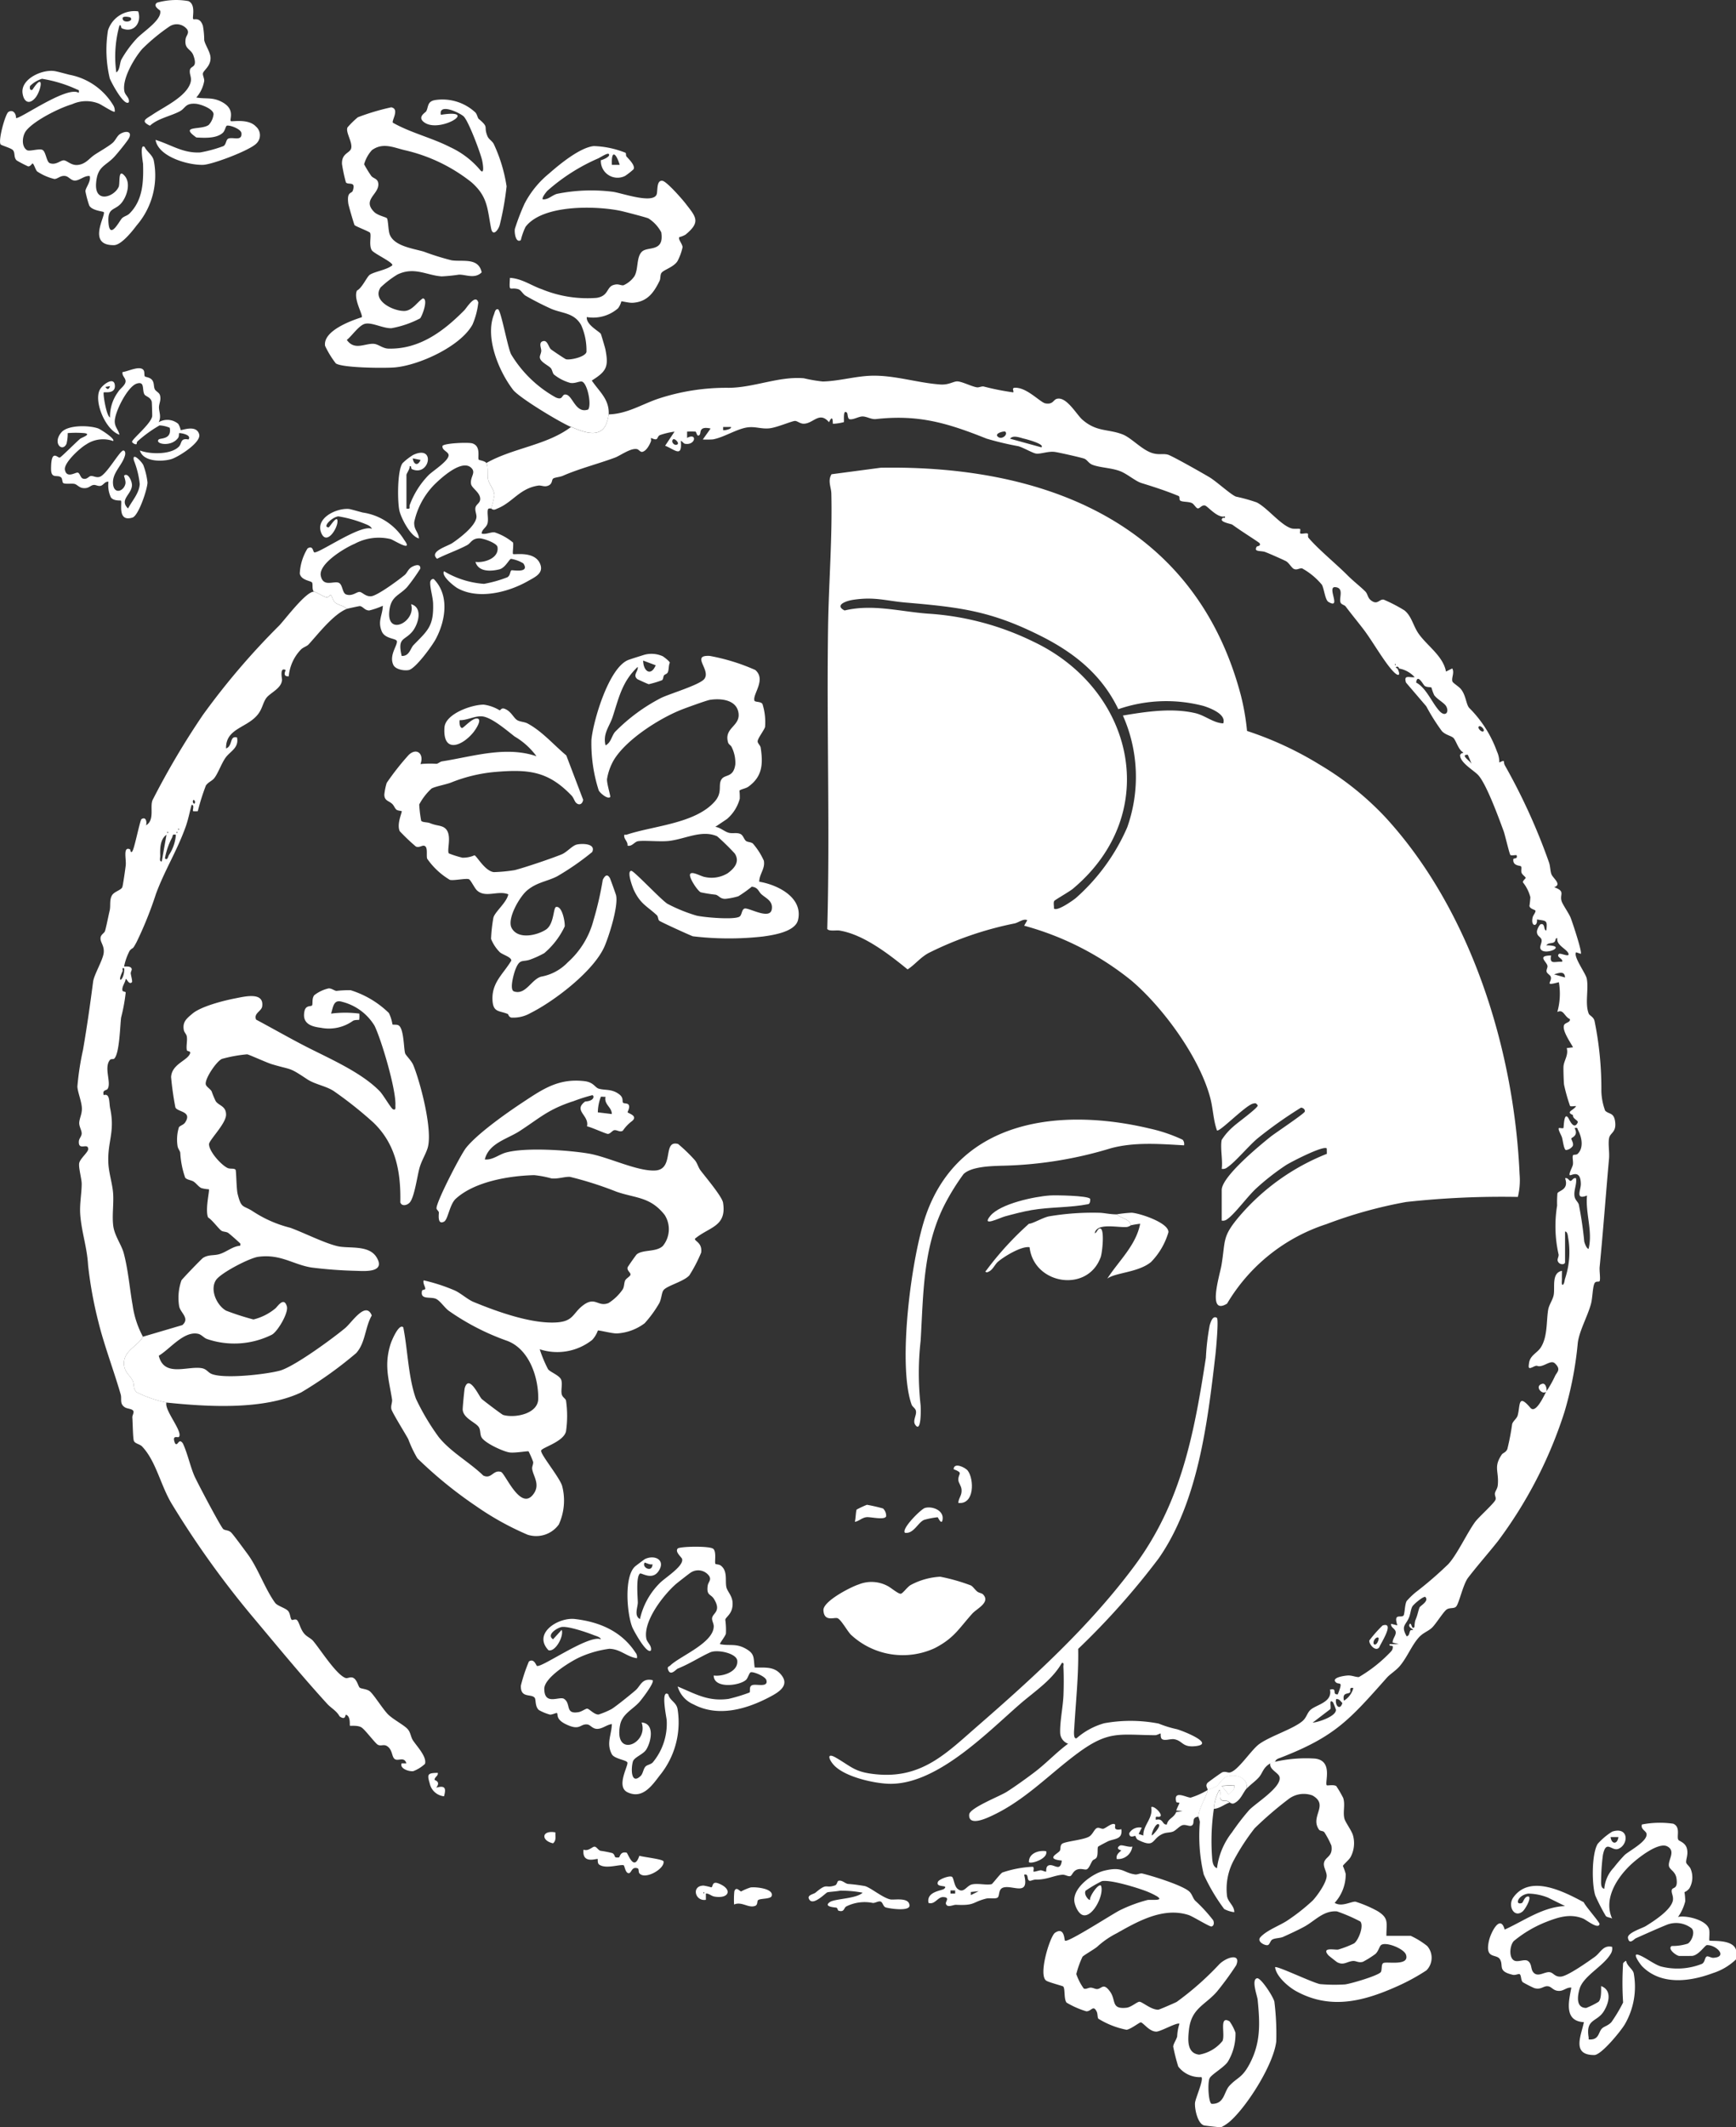 <svg xmlns="http://www.w3.org/2000/svg" width="200" height="244.909" viewBox="0 0 200 244.909">
  <rect x="0" y="0" width="200" height="244.909" fill="#333333" stroke="none"/>
  <g id="グループ_22755" data-name="グループ 22755" transform="translate(7089 23615)">
    <path id="パス_34307" data-name="パス 34307" d="M298.589,220.39a6.931,6.931,0,0,1,1.35-1.54c.407-.393,2.862-2.152,2.8-2.43-.218-.277-.225-.275-.549-.2-.885.219-3.857,3.311-4.148,3.085-.431-1.209-.445-2.507-.773-3.743-1.241-4.672-5.428-10.4-9.074-13.5a33.718,33.718,0,0,0-12.369-6.327l.36-.631c-.416-.221-.96.246-1.44.366a39.355,39.355,0,0,0-9.947,3.419c-.985.547-1.5,1.288-2.4,1.878-2.138-1.736-5.033-4-7.818-4.47-.406-.068-1.226.115-1.437-.187.321-11.54-.082-23.2.094-34.782.078-5.109.5-10.2.376-15.35-.018-.74-.447-1.467.025-2.219l5.661-.75c19.046-.326,36.284,6.453,41.5,26.225a27.472,27.472,0,0,1,.705,4.079,39.487,39.487,0,0,1,8.446,3.928,34.3,34.3,0,0,1,7.513,6.033c9.833,10.71,14.813,26.7,15.441,41.087a8.078,8.078,0,0,1-.2,2.6,100.986,100.986,0,0,0-12.874.584,51.747,51.747,0,0,0-9.189,2.552,20.713,20.713,0,0,0-11.439,9.15c-2.342,1.428-.829-3.309-.642-4.433.485-2.905.032-3.239,2.1-5.667A25.7,25.7,0,0,1,310.7,222l-.01-.619c-.372-.384-4.084,1.538-4.682,1.91a27.714,27.714,0,0,0-3.449,2.692c-.946.863-2.523,3.01-3.33,3.532a.762.762,0,0,1-.641.172v-3.521c0-1.536,4.334-5.094,5.615-6.125.516-.415,3.907-2.667,3.958-2.907s-.2-.445-.442-.45a48.89,48.89,0,0,0-4.978,3.52c-1.025.846-2.612,2.77-3.512,3.352a.764.764,0,0,1-.641.172c.141-.969-.193-2.449,0-3.341m-11.911-49.573c-1.894-3.944-5.03-6.467-8.859-8.4-5.763-2.908-9.308-3.341-15.627-3.881-2.316-.2-3.592-.7-6.1-.312-.766.118-2.158.607-.951,1.223,3.215-.771,6.372.122,9.583.364a32.148,32.148,0,0,1,12.13,3.208c11.662,5.5,14.968,19.79,4.573,28.48-.366.306-2.069,1.278-2.132,1.389-.122.216-.009.606-.038.867.364.372,2.149-.9,2.514-1.19a23.134,23.134,0,0,0,5.933-8.154,17.383,17.383,0,0,0-.5-12.868c2.669-.45,5.634-.9,8.318-.281,1.169.269,2.078,1.128,3.241,1.183.372-1.044-1.444-1.739-2.248-2a16.926,16.926,0,0,0-9.843.368" transform="translate(-7246.837 -23704.16)" fill="#fff"/>
    <path id="パス_34308" data-name="パス 34308" d="M162.913,119.349c2.1-.046,3.85-1.175,5.7-1.8a25,25,0,0,1,8.122-1.259c2.907-.016,5.8-1.35,8.666-1.1a16.9,16.9,0,0,0,2.172.372c1.842-.03,3.85-.64,5.748-.667,2.642-.038,5.218.834,7.8,1.011.989.068,1.518-.371,1.964-.357.536.017,1.611.576,2.231.682.264.045.542-.138.81-.09a29.2,29.2,0,0,0,3.392.673c.157-.165-.412-.67.591-.5,1.236.208,2.592,1.674,3.121,1.767.881.154.9-.4,1.3-.518,1.119-.323,2.277,1.8,2.959,2.395,1.645,1.437,2.929,1.042,4.628,1.694.989.38,2.134,1.685,3.306,2.111.826.3,1.37.062,1.927.226.5.146,4.114,2.193,4.808,2.614.806.489,2.436,1.992,3.025,2.213a19.42,19.42,0,0,1,2.4.67c1.257.645,2.808,2.683,4.044,3,.271.07.865-.014.942.06s-.043.441.02.5c.125.122.734-.09.879.044.05.047-.027.347.063.455,1.077,1.285,3.182,3.007,4.472,4.3.714.716,1.509,1.32,2.082,1.892.284.283.254.7.624,1,.777.623.963-.131,1.489-.064a17.644,17.644,0,0,1,2.393,1.241c.841.669,1,1.785,1.642,2.693.989,1.4,2.818,2.564,3.147,4.35l.719-.36c.286.495-.114,1.081.022,1.5.056.176.706.56.959.858.616.727.613,1.833,1,2.213a13.563,13.563,0,0,1,3.172,4.993,2.938,2.938,0,0,1,.27,1.267c.772-.371.4-.1.646.337a69.871,69.871,0,0,1,5.084,11.178c.149.435.134.983.277,1.348.191.486,1.248,1.18.314,1.491,1.368.5.584.816.869,1.642.143.414.832,1.375,1.029,1.879.213.545,1.346,3.939,1.171,4.155l-.539-.18c-.369.466,1.1,2.414,1.222,3.02.245,1.2-.233,2.924.237,4.059.084.2.547.354.66.82a38.856,38.856,0,0,1,.788,8.062,6.944,6.944,0,0,0,.437,2.274c.463.462,1.046.16,1.161,1.38.108,1.136-.589,1.159-.709,1.787-.127.664.06,1.612-.005,2.342-.376,4.189-.67,8.277-1.081,12.464-.046.473.1,1.264.01,1.612-.058.215-.45-.053-.614.317-.209.469-.214,1.651-.389,2.315-.386,1.455-1.4,3.21-1.535,4.606a41.094,41.094,0,0,1-1.526,7.865A50.414,50.414,0,0,1,265.34,249.1c-1.117,1.407-2.33,2.771-3.412,4.181-.581.757-1.032,2.927-1.376,3.32-.239.274-.746.093-1.1.343-.378.267-1.241,1.675-1.693,2.1s-1.024.558-1.549,1.16c-.808.925-1.318,2.266-2.161,3.257-.429.505-1.114.92-1.474,1.325-4.33,4.872-5.972,6.773-12.206,9.2-.286.111-.562.157-.683.492a2.721,2.721,0,0,0-.542.18c-.869.494-.86,1.1-1.347,1.634-.4.443-1,.855-1.363,1.256.128-1.25-1.244-1.679-2.23-1.386-.55.163-.97.936-1.262,1.143a8.948,8.948,0,0,1-1.023.423c-.04.608-.982,2.021-1.084,3.07-.746.081-.433.61-.627.905-.241.367-.719-.051-1.182.07-.348.09-.752.6-1.09.733-.377.148-.744.073-1.182.263-1.334.577-.83,1.7-2.843.7-.247-.123-.273-.428-.333-.463s-.689.335-.691-.309a1.329,1.329,0,0,1,1.443-.634l-.36.72.54.182c-.038-1.2,1.156-1.989.905-3.251.294-.3,1.537.979.951,1.086-.311.057-.486-.175-.411.358.893-.229.7.6,1.262.541.159-.731.777-.722,1.087-1.443l.724-.09-.724-.09a8.791,8.791,0,0,1,.361-.814c.064-.143-.329-.034-.368-.195-.348-1.413,1.245-.432,1.677-.468a8.9,8.9,0,0,0,1.943-.871c.016-.246-.3-.448-.019-.819.063-.083,1.6-1.183,1.7-1.22.387-.15.617.074.895.013.949-.207,2.442-2.614,3.4-3.29,1.3-.922,3.879-1.706,4.958-2.628.464-.4.529-.926.9-1.271.663-.623,2.575-.869,2.263-2.345.938-.232.167.6.9.543.7-1.759.109-.977-.272-1.441-.428-.523,1.152-.723,1.459-.732.476-.013.887.2,1.245.181a16.586,16.586,0,0,0,3.721-2.965.7.7,0,0,0,.181-.549c-.028-.181-.452.034-.37-.271l1.082,0-.721-.18c-.044-.41.372-.795.352-1.182-.023-.442-.6-.521-.532-.983l.72.18c-.46-1.443.35-.841.692-1.114.165-.131.14-1.274.383-1.695a9.1,9.1,0,0,1,1.008-.979,42.988,42.988,0,0,0,3.782-3.262c1.017-1.1,2.166-3.59,3.09-4.857.407-.557,2.173-2.123,2.343-2.543.107-.264-.111-.514-.058-.767.064-.307.29-.512.329-.939.149-1.61-.526-2.06.46-3.512.14-.206.461-.218.638-.627A26.95,26.95,0,0,0,267,235.6c.1-.357.533-.634.634-.991.317-1.119,0-2.616,1.474-.883.639.75,1.625-1.547,1.822-1.872-.48.457-1.411-.661-.448-.9.447-.111.556.8.448.9a12.516,12.516,0,0,0,1.011-1.788c.2-.449.752-.74-.017-1.463-.415-.39-1.043.222-1.672.321-.415.066-.288-.174-.788.069-.575.28-.614.2-.509-.468.134-.852.94-1.126,1.336-1.736.811-1.25.64-3.034.864-4.373.1-.575.539-1.134.637-1.71.155-.9-.271-2.516.945-2.756.011.3-.011.6,0,.9.008.19-.079.719.09.724.2-.14.2-.5.271-.724a9.68,9.68,0,0,0,.345-4.769c-.019-.176-.078-.679-.345-.648v3.521c0,.344-.754.335-.858-.2-.036-.185.145-.455.114-.679a14.718,14.718,0,0,1-.172-5.634,12.309,12.309,0,0,1,.036-1.408c.116-.333,1.362-.379.882-1.737.323-.114.451.3.631.3s.308-.418.631-.3c.109.7-.276,1.365-.175,2.063.066.456.406.646.494.959a41.7,41.7,0,0,1,.626,4.25c.027.156.264.844.5.853.5-2.022-.378-4.089-.18-6.138-1.4.541-.7-.629-.712-1.348-.033-1.759-1.156-.885-1.272-1-.15-.151.3-.91.351-1.182.071-.344-.07-.8,0-1.063.046-.179.373-.032.566-.219.719-.7.456-1.937.032-2.723-.115-.213,0-.3-.4-.229.5.882-.363,1.088-.37,1.187-.013.186.281.5.172.857a1.1,1.1,0,0,1-.792.483c-.24-.044-.354-1.086-.456-1.445-.07-.247-.5-.951-.361-1.083.049-.046.456.065.524-.009.053-.057.041-1.943.568-1.152.1.156.629,1.456,1.073.526.124-.259-.617-.425-.535-.865-.9-.372.044-.521.356-1.027-.193-.029-.585.078-.7-.023a20.518,20.518,0,0,1-.689-2.441c-.041-.286-.091-1.853-.062-2.147.067-.665.592-1.282.37-2.072l.725-.093c-.3-.565-1.36-2.056-1-2.616.139-.216.73-.27.636-.631-.651-.292-.726-1.184-1.444-.814a7.788,7.788,0,0,0,.178-3.433c-1.765.476-.775-.009-.925-.6-.06-.233-.431-.372-.489-.614-.051-.213.13-.462.1-.659-.078-.5-1.27-1.193.414-1.2-.19,1.084.4.665,1.264.723.2-.354-.735-.53-.359-.9.166-.164,1.326.475,1.081-.089-.214-.492-1.393-.933-1.265-1.717-.27-.077-.147.288-.362.444-.258.187-.694.042-.9.369,2.549,0-.157,1.234-.646.45-.2-.325.191-.748.08-1.134-.089-.309-.549-.371-.522-.925.011-.207.284-.789.457-.829.512-.121.286.74.628.721.131-1.223.015-1.07-1.081-1.264.1.877-.749.874-.5-.23.058-.257.327-.523.333-.752,0-.153-.628-.192-.7-.572a9.657,9.657,0,0,0,.106-1.011,4.514,4.514,0,0,0-.852-1.7c-.033-.221.3-.408.308-.521s-.363-.327-.468-.58c-.088-.214.038-.619-.064-.743s-.981-.024-.883-.838c.016-.136.559.021.37-.453-.191-.03-.591.076-.706-.018s-.623-2.316-.78-2.742c-.554-1.5-1.977-5.421-2.933-6.458-.5-.543-2.16-1.47-2.084-2.341l.181-.181c0-.009.193.006.178-.089-.56-.3-.822-1.366-1.129-1.669-.246-.242-.878-.328-1.313-.764a23.059,23.059,0,0,1-1.816-2.88l-2.333-2.725c-.323-.983.486-.526.993-.631a3.185,3.185,0,0,0-1.806-.994c.012-.235-.341-.277-.36-.09l.18.09c.4.747.181,1.02-.454.364-1.056-1.091-2.411-3.51-3.444-4.864-.681-.892-1.391-1.745-2.063-2.641-.123-.165-.435-.208-.555-.393-.307-.472.469-1.745-.649-1.832-1.005-.079.784,2.62-.786,1.694-.374-.221-.492-1.507-.744-1.965a7.939,7.939,0,0,0-2.275-1.886c-.315-.059-.576.222-.946.065-.269-.114-.578-.718-.923-.9-.384-.2-1.951-.89-2.383-1.049-.523-.193-1.391.028-.975-.636.017-.026.559-.071.3-.4-.058-.075-1.335-.9-1.566-1.055-.624-.408-.988-.659-1.556-1.062-.156-.111-1.664-.314-1.09-.776.064-.052.3.125.238-.178-.854.243-1.98-1.172-2.294-1.249-.385-.095-.6.368-.842.329-.2-.033-.415-.486-.665-.608-.374-.184-1.04-.114-1.321-.271-.212-.119-.009-.461-.234-.555-1.409-.585-2.823-1.038-4.263-1.484-.693-.215-1.631-1.047-2.434-1.359-1.021-.4-2.347-.4-3.225-.749-.427-.17-.6-.58-.93-.7-.428-.148-2.9-.706-3.381-.772-.775-.107-1.615.258-2.162.189-.38-.048-1.5-.7-2.054-.851a35.212,35.212,0,0,1-3.648-.868c-4.51-1.8-7.841-2.8-12.754-2.254-.549.06-1.071-.319-1.582-.3-.421.015-1.052.4-1.448.316-.249-.051-.211-.648-.3-.736-.51-.512-.306,1.01-.369,1.074a6.02,6.02,0,0,1-1.254.19c-.041-.042.04-1.243-.451-.181-1.114-1.309-1.792.159-2.915.171-.457,0-.745-.344-1.033-.317-.419.039-2.071.763-2.937.85-.907.091-1.578-.224-2.462-.116-1.244.152-2.742,1.155-4.033,1.389a10.129,10.129,0,0,1-1.162.01l.9-1.262c-1.408-.312-1.069.514-1.265.722-.315.333-.357-.339-.476-.365a9.239,9.239,0,0,0-.968,0l0,.721c1.21-.637.981.9-.25.677-.16-.029-.412-.4-.472-.316.169,1.962-.658,1.005-1.808.542l1.083-1.624a9.018,9.018,0,0,0-1.684.4c-.428.21-.092.757-1.024.325-.025.113.029.274,0,.361-.147.419-.542,1.163-1.02,1.245-.212.036-.382-.258-.566-.308-.713-.192-1.954.742-2.561.967-1.975.732-4.122,1.268-6.023,2.1-.323.142-.9.174-1.095.309s-.066.568-.518.793c-.483.24-.818-.039-1.232.025-2.116.328-2.91,1.9-4.626,2.612-.3.124-.475.271-.783.018a11.07,11.07,0,0,0,.375-1.531c-.027-.67-.6-1.252-.727-1.82-.1-.453.041-1.473-.191-1.886,3.072-1.74,6.96-2.033,9.755-4.153,1.189.481,3.112,1.349,3.949-.115a4.421,4.421,0,0,0,.386-1.33M177,120.8h-.9v.359c.078.074,1.024-.113.9-.358m31.612.541c-.106-.106-1.239.172-.9.538.444.481,1.245-.2.9-.538m4.155,1.8c.435-.38-1.812-.954-1.984-.994-.484-.113-1.267-.453-1.627,0Zm-41.908-.361c.194-.17-.367-.734-.54-.54-.271.3.23.812.54.54M253.5,148.063v.181q.176-.09,0-.181m4.212,2.741c-.108-.09-.512,0-.793-.2-.144-.1-.844-1.486-.977-.38,1.182.611,1.854,2.416,2.729,3.321.614.636,1.1.127.747-.564-.206-.408-1.041-.807-1.4-1.315a5.463,5.463,0,0,1-.311-.864m5.993,5.023c.184-.181-.353-.725-.54-.54s.352.725.54.54m-1.808,2.71c-.951-.018.316.739.456,1.079Zm11.2,25.642c-.026-.819-.766-.5-1.263-.358Zm-16.077,71.333c-.163-.186-1.384.835-1.521,1.1-.179.342-.207.846-.374,1.252-.369.9-.962.951-.27,2.166.333-.06.277-.446.427-.665.064-.094.271-.044.292-.06.131-.1-.672-.29-.357-.718.226-.108.209.77.539.361a3.655,3.655,0,0,1,.083-.728c.291-.666.3-.978.491-1.5.076-.209,1.116-.721.691-1.2m-8.309,10.474c-.579-.145-.242.349-.395.5-.228.22-.911-.038-.686.948a2.464,2.464,0,0,0,1.081-1.444m-1.985,1.264c-.156.749.451,1.353.721.453-.228-.223-.381-.522-.721-.453m-.365.361c-.539-.5-.11.747-.339.818l-2,1.529c.642-.04,2.758-.739,2.68-1.5a8.661,8.661,0,0,0-.335-.846M226.316,281.7c-.314-.337-.93,1.039-.814,1.259.209-.139,1.012-1.047.814-1.259" transform="translate(-7181.791 -23686.641)" fill="#fff"/>
    <path id="パス_34309" data-name="パス 34309" d="M54.714,182.9c-1.553.624-3.288,2.877-4.4,4.092-.21.23-.646.326-.916.62a5.091,5.091,0,0,0-1.373,3.052c-.8.054-.324-.7-.36-.72-.723-.393-.4,1-.414,1.15-.091,1.013-1.393,1.465-1.838,2.105-.365.526-.423,1.164-.905,1.8-1.227,1.626-3.76,1.615-3.705,3.969.8-.28.362-1.5,1.262-1.264.255,1.214-.806,1.59-1.342,2.36-.464.666-.851,1.793-1.283,2.329-.279.346-.674.431-.961.845a25.075,25.075,0,0,0-.932,2.954,2.71,2.71,0,0,1-.538,0c-.1-.094.2-.765-.179-.722-.223.828-.384,1.678-.672,2.489-.984,2.771-2.416,5-3.434,7.763a43.127,43.127,0,0,1-2.229,5.54c-.563,1.046-.337.472-.8,1a6.718,6.718,0,0,0-.639,1.806c.056.053.768-.126.877.288.032.121-.128.359-.111.523.023.22.219.91.137,1-.352.369-.624-.489-.719-.359-.058.438-.471.877-.372,1.328.029.129.369.108.374.218a20.448,20.448,0,0,1-.532,2.892c-.118.919-.181,4.15-.793,4.726-.1.095-.37-.008-.5.156-.717.905.2,2.6-.261,3.326-.133.21-.636.076-.447.717.746-.246.6.855.741,1.518.585,2.772-.337,3.847-.207,6.345.058,1.113.466,2.337.547,3.427.089,1.211-.137,2.6.018,3.774.148,1.122.95,2.172,1.206,3.128.511,1.9.689,4.12,1.027,6.015a10.8,10.8,0,0,0,1.183,3.6c-.514,1.035-2.125,1.552-2.181,2.984-.042,1.067.706,1.457,1,2.08.21.446.015.911.467,1.338a14.28,14.28,0,0,0,3.424,1.183c-.277.873,1.963,3.4,1.43,3.964-.11.117-.854-.3-.439.734.342.415.394-.7.9,0,.537,1.144.843,2.627,1.322,3.736.294.682,3.061,5.93,3.341,6.14.232.174.615.084.934.421.29.306,1.509,1.972,1.872,2.462,1.183,1.6,1.983,3.975,3.159,5.6.267.369,1.211.6,1.5.941.272.324.236.89.421,1.02.106.075.444-.186.641.072.255.333.366,1.036.817,1.544.308.348.742.5,1,.807.836.987,2.618,3.819,3.7,4.257.28.114.548-.161.893-.015.469.2.6.994.774,1.138s.759.136,1.134.4c.442.312,1.559,2.133,2.164,2.712.59.564,1.729,1.158,2.179,1.614.4.4.386.922.651,1.335.426.663,1.632,1.888,1.395,2.714a4.115,4.115,0,0,1-1.35.842c-.492.069-1.6-.3-1.342-.9l.544,0c-.247-.844-.983-.178-1.371-.518-.329-.288-.226-1.1-.886-1.484-.381-.219-.695.064-1.046-.149-.316-.192-1.456-1.726-1.864-1.982-.453-.285-1.29-.15-1.336-.2s.112-1.088-.453-1.263c-.109-.04.01.71-.734.192-.354-.65-.985-.957-1.437-1.453-2.95-3.231-5.8-6.7-8.582-10.018A106.038,106.038,0,0,1,34.585,286c-1.322-2.149-1.822-4.939-3.451-6.663-.272-.288-.844-.326-.957-.668-.108-.327-.125-2.079-.172-2.68-.017-.213.189-.508.132-.7-.091-.311-.7-.276-.99-.464-.641-.407-.331-.965-.486-1.5-.771-2.662-1.922-5.708-2.553-8.283a47.115,47.115,0,0,1-1.2-6.568c-.119-2.082-.739-3.775-.9-5.781-.1-1.248.158-2.448.162-3.591,0-.585-.357-1.79-.294-2.346.06-.53,1.032-1.283,1.041-1.644.02-.82-1.143.255-1.072-.907.021-.338.311-.567.323-.892.015-.37-.3-.808-.281-1.244.016-.5.317-.982.306-1.644-.012-.778-.493-1.893-.518-2.531a31.568,31.568,0,0,1,.645-4.21c.46-2.66.824-5.225,1.166-7.858.106-.814,1.126-2.488,1.218-3.308.1-.878-.435-1.242-.358-1.777.055-.375.438-.5.516-.768.162-.55.376-1.679.535-2.355.127-.541-.049-1.187.259-1.728.259-.456,1.076-.6,1.2-.968.079-.24.345-2.094.389-2.5.076-.7-.351-2.225.5-1.835.021.009.084.625.312.121.26-.573.846-3.505,1-3.6.5-.317.642.264.533.715,1.044-.644.388-2.192.763-2.943a91.292,91.292,0,0,1,5.772-9.755A83.657,83.657,0,0,1,46.946,184.8c.718-.767,3.055-3.887,3.975-3.881.226,0,1.123.6,1.44.642.279.037.409-.277.457-.277.16,0,.293.614.461.8.37.409,1.07.405,1.436.822M37.191,205.293c.13-.253-.114-.482-.177-.359-.13.254.114.482.177.359m-1.895,2.89v.181q.176-.09,0-.181m-1.264.361v.181q.176-.09,0-.181m1.084,0v.181q.176-.09,0-.181m-1.718,3.43.542-3.069c-.747.518-.748,1.619-.721,2.44.007.218-.135.672.179.629m1.626-3.068c-.467-.093-.316.1-.452.352a8.07,8.07,0,0,0-.811,2.355c.281.338.389-.255.448-.355a4.819,4.819,0,0,0,.814-2.351m-6.141,15.71c-.7,1.479.085,1.125.181,0,.009-.113.062-.368-.09-.363-.189,0-.039.255-.09.363" transform="translate(-7103.759 -23727.801)" fill="#fff"/>
    <g id="グループ_22727" data-name="グループ 22727" transform="translate(-7074.711 -23501.209)">
      <path id="パス_34310" data-name="パス 34310" d="M40.135,342.335,44.666,341c.916-.8-.242-1.41-.367-2.193a6.018,6.018,0,0,1,.269-2.962c.125-.2,2.306-2.466,2.48-2.578.649-.416,1.233-.239,1.906-.442.823-.249,1.5-.894,2.381-.963.049-.251.037-.23-.116-.375-.3-.282-.914-.826-1.232-1.075-.237-.186-.593-.133-.809-.274-.308-.2-1.08-1.264-1.542-1.528-.371-.885.205-3.133.088-3.246a4.261,4.261,0,0,1-.857-.137c-.328-.146-.569-.527-.886-.741-.273-.184-.78-.2-.985-.46a10.237,10.237,0,0,1-.566-2.865c-.038-.238-.272-.471-.311-.773a4.768,4.768,0,0,1,.158-2.171c.142-.19.533-.268.715-.547.857-1.312-.891-1.183-1.125-1.737a34.547,34.547,0,0,1-.494-3.484c.078-1.51,1.871-1.884,2.179-2.709.124-.332-.317-.226-.36-.387-.111-.422.078-1.086-.01-1.588-.047-.273-.3-.47-.345-.742-.17-.942.347-1.335.992-1.879.994-.839,3.576-1.5,4.925-1.758,1.062-.205,3.36-.8,3.113.93-.078.549-1.011.791-.7,1.514,1.947,1.036,3.833,2.123,5.806,3.133,2.647,1.354,6.333,2.941,8.436,5.11.423.436,1.3,1.984,1.533,2.079.364.15.262-.247.273-.452.095-1.779-1.583-7.464-2.4-9.159a6.12,6.12,0,0,0-3.742-2.762c-.979-.3-1.017.551-1.267,1.359a12.8,12.8,0,0,1,3.252,0,3.251,3.251,0,0,1-.013.708c-.038.039-.475-.009-.7.111a4.766,4.766,0,0,1-3.721.811c-1.188-.143-2.169-.523-1.887-1.9.151-.732.744-.52.868-.666s-.05-.793.264-1.184a4.2,4.2,0,0,1,1.664-.785c.38,0,.643.279.9.289a13.367,13.367,0,0,1,1.618-.08,10.982,10.982,0,0,1,4.414,2.628,4.5,4.5,0,0,1,.408,1.308c.077.072.482-.014.7.108.629.355.592,2.635.761,3.218.072.25.723.817.956,1.393.838,2.076,2.27,7.58,1.623,9.564-.229.7-.656,1.364-.9,2.173-.279.936-.6,3.487-1.165,4.071-.321.33-.912.438-1.067-.037.072-3.508-.512-6.7-3.1-9.185a45.417,45.417,0,0,0-4.53-3.6c-.893-.612-2.2-.785-3.119-1.4-2.157-1.433-1.64-1-4.058-1.722-.573-.172-2.637-1.117-2.842-1.135a16.151,16.151,0,0,0-2.9.526c-.628.264-2.03,2.34-1.858,2.953.076.273.511.492.672.787a9.576,9.576,0,0,0,.479,1.146c.393.529,1.185.543,1.181,1.538,0,1.032-1.967,2.936-1.963,3.4.009.851,1.4,2.387,2.142,2.739.29.137.761,0,.915.2.088.114.09,2.179.242,2.792.434,1.74.623,1.25,1.78,2.013a13.978,13.978,0,0,0,4.271,1.87c1.6.579,3.919,1.765,5.461,2.125,1.311.306,3.6-.19,4.495,1.284,1.064,1.754-1.306,1.591-2.277,1.556a51.105,51.105,0,0,1-5.216-.384c-2.142-.342-3.553-1.579-6.141-1.234-1,.133-4.359,1.867-4.884,2.7-.709,1.127.116,2.9,1.179,3.5a29.881,29.881,0,0,0,3.151,1.014,6.262,6.262,0,0,0,2.529-1.276c.226-.176.982-1.41,1.321-.226.212.741-1.069,2.9-1.729,3.257a9.723,9.723,0,0,1-7.457.5c-.364-.119-.636-.512-1.03-.6-1.648-.371-3.264,1.773-4.541,2.517.61,2.513,3.3,1.163,4.933,1.433.593.1.721.488,1.143.662,1.437.6,6.231.06,7.845-.366,1.643-.433,6.1-3.7,7.553-4.91.78-.653,2.374-3.17,3.064-1.451-.792,1.383-.716,3.143-1.8,4.338a46.232,46.232,0,0,1-6.323,4.515c-4.373,2.072-10.878,1.655-15.534,1.174a14.27,14.27,0,0,1-3.424-1.182c-.452-.427-.257-.893-.468-1.339-.294-.623-1.042-1.012-1-2.08.056-1.431,1.668-1.949,2.181-2.984" transform="translate(-37.951 -302.233)" fill="#fff"/>
      <path id="パス_34311" data-name="パス 34311" d="M139.844,332.818c-2.857.951-3.745,1.88-6.08,3.4-1.44.938-3.555,1.389-4.034,3.279.888.092,1.587-.544,2.383-.776,2.212-.643,7.217-.3,9.583.1,2.2.37,5.557,2.046,7.63,1.952,2.306-.1.818-3.556,2.672-3.055a18.127,18.127,0,0,1,1.936,1.87c.292.358.383.817.643,1.163.544.723,2.482,3.011,2.6,3.722.451,2.777-1.605,2.783-3.236,4.152-.064.3.868.438.715,1.6a16.843,16.843,0,0,1-1.363,2.622c-.68.736-2.609,1.189-2.983,1.713-.226.316-.211.981-.49,1.5a13.386,13.386,0,0,1-1.678,2.3,5.872,5.872,0,0,1-3.175,1.169c-.551.027-2.123-.4-2.213-.331a3.119,3.119,0,0,1-.647,1.073,6.487,6.487,0,0,1-6.051,1.081,14.886,14.886,0,0,0,.958,2.292c.264.359,1.37.715,1.532,1.267.145.495-.054,1.1.04,1.586.075.39.428.5.5.76a12.306,12.306,0,0,1,0,3.539c-.275,1.228-2.81,1.873-2.868,2.228-.072.438,2.145,3.1,2.423,4.07a6.628,6.628,0,0,1-.384,4.431,3.218,3.218,0,0,1-3.6,1.177,32.932,32.932,0,0,1-5.925-3.286,48.918,48.918,0,0,1-6.771-5.51,13.6,13.6,0,0,1-1.046-2.2c-.307-.587-1.883-3.1-1.954-3.481-.078-.426.14-.738.078-1.128-.37-2.322-.939-3.924-.155-6.381.1-.324.956-2.39,1.454-1.887.515,2.585.571,5.741,1.454,8.209a26.794,26.794,0,0,0,2.626,4.417c1.395,1.742,3.536,2.884,5.136,4.437.962.453,1.127-.7,2.039-.42.477.148,2.183,4.4,3.644,2.674.979-1.159.07-2.147-.049-3.014-.038-.282.149-.544.11-.823a11.28,11.28,0,0,0-.523-1.2c-.089-.065-1.57.211-2.2.121-.733-.105-2.962-1.124-3.251-1.8-.159-.374-.074-.818-.305-1.14-.389-.542-1.756-1-1.836-1.972-.017-.2.188-2.335.234-2.493.486-1.666,1.638.928,1.944,1.234.181.18,2.333,1.808,2.481,1.853,1.314.393,4.026-.105,4.044-1.861.026-2.519-1.065-5.763-3.625-6.685a27.731,27.731,0,0,1-6.676-3.439c-.483-.347-1.014-1.184-1.5-1.388-.645-.268-1.841.158-1.585-.929.029-.122.367-.1.372-.212.011-.233-.3-.647-.186-.98a20.721,20.721,0,0,1,3.609,1.175c.707.335,1.473,1.037,2.126,1.306,2.667,1.1,6.722,2.577,9.656,2.357,1.823-.137,1.8-1.008,2.848-1.864,1.538-1.254,1.792.156,3.068-.365a5.677,5.677,0,0,0,1.646-1.6c.175-.353.126-.712.264-1,.12-.248.577-.457.61-.663.038-.24-.427-.458-.329-.841.023-.088.974-1.436,1.051-1.5.719-.577,2.244-.232,3.008-.966a3.048,3.048,0,0,0,.206-3.573c-1.667-2.105-3.315-1.9-5.547-2.67a40.851,40.851,0,0,0-5.351-1.709c-.632-.041-1.341.256-2.148.175a11.749,11.749,0,0,0-1.988-.373c-2.861.069-6.851.728-9.031,2.718-.714.651-.892,2.392-1.348,2.633-.818.431-.579-.916-.6-1.064s-.238-.3-.267-.439c-.123-.593,2.776-6.209,3.4-6.992,1.305-1.639,4.693-4.027,6.513-5.227,2.317-1.529,4.131-2.8,7.12-2.453,1.083.125,1.21.74,1.661.868.742.212,1.443.006,2.288.6.642.452.354.834.514,1.022.083.1.475.041.609.2.25.3-.126.847-.09.9.094.134,1.326.424.414,1.079a4.682,4.682,0,0,0-.962,1.03c-.313.225-.7-.1-.977-.056-.239.038-.466.426-.747.433-.215.005-1.97-.8-2.409-.871.292-1.282-1.634-1.8-.211-2.86,1.142-.063,1.047-.729.81-.725a19.445,19.445,0,0,0-2.256.725m3.792-.543c-.148.024-.491-.038-.538,0a5.212,5.212,0,0,0-.348,1.791l1.608.195c.022-.786-.919-1.087-.723-1.986" transform="translate(-88.166 -319.803)" fill="#fff"/>
    </g>
    <g id="グループ_22728" data-name="グループ 22728" transform="translate(-7044.718 -23539.719)">
      <path id="パス_34312" data-name="パス 34312" d="M139.713,226.806c-.194-.183-.29-.592-.52-.832-2.7-2.82-4.929-3.065-8.841-2.731a17.88,17.88,0,0,0-5.091,1.232c-.572.215-1.821.446-2.212.677a6.757,6.757,0,0,0-1.419,1.837,14.446,14.446,0,0,0,.226,1.872c.143.2.7.149.995.268.674.272,1,.245,1.407.394,1.4.512.469,2.725.794,3.1a12.442,12.442,0,0,0,1.544.489,3.222,3.222,0,0,0,1.394-.274c.255.038,1.187,1.8,2.229,1.937a18.432,18.432,0,0,0,2.4-.229c1.17-.294,4.262-1.343,5.412-1.813.62-.253,1.219-1.009,1.754-1.134.587-.137,2.23-.139,1.774.86a30.577,30.577,0,0,1-4.061,2.812c-1.187.594-2.322.672-3.443,1.614-.873.734-2.33,3.267-1.781,4.312.718,1.367,2.9.875,3.945.2.975-.633.838-2.543,1.183-2.612.71-.141,1.037,1.76.991,2.241a9.173,9.173,0,0,1-2.356,3.077,11.565,11.565,0,0,1-1.612.736c-.9.326-1.208-.156-1.721,1.169-.165.426-.716,2.313-.154,2.5,1.348.453,2-1.394,3.132-1.7a5.6,5.6,0,0,0,3.053-1.64,9.81,9.81,0,0,0,2.96-4.806,37.8,37.8,0,0,0,1.081-4.7c.228-.45.5-.756.821-.2.052.092.686,1.854.716,1.992.264,1.254-.783,4.574-1.316,5.828-1.21,2.849-5.795,6.342-8.54,7.714a3.956,3.956,0,0,1-2.221.524c-.305-.077-.333-.382-.4-.411-.979-.413-1.691-.148-1.764-1.592-.1-2.035,1.217-2.976,2.162-4.548.038-.414-.952-.657-1.321-.977a4.515,4.515,0,0,1-1.007-1.536,18.253,18.253,0,0,1,.268-2.428c.154-.665,1.55-1.764,1.718-2.7-1.187-.485-2.634.466-3.612-.455-.272-.256-.69-1.141-.907-1.272-.264-.16-1.743.177-2.207.066a8.371,8.371,0,0,1-2.625-2.447c-.109-.431.122-1.36-.335-1.48-.261-.069-.57.257-.965.086a23.365,23.365,0,0,1-1.858-1.768c-.373-.849.308-2.193.226-2.3-.031-.04-.447-.048-.6-.172-.2-.167-.27-.45-.477-.652-.4-.389-.9-.347-.923-1.067a6.947,6.947,0,0,1,.276-1.367,30.078,30.078,0,0,1,2.547-3.232c.948-.88,1.784-.057,1.341,1.067a11.073,11.073,0,0,1,1.849-.03c.2-.029.411-.248.637-.283,3.563-.558,7.324-1.8,10.88-.59a8.376,8.376,0,0,0-2.514-2.271c-.885-.68-2.672-2.242-3.781-2.322-.823-.059-1.718.471-2.558.442-.04.249-.01.847.274.9.163.031,1.218-1.23,1.8-1.083.544.138-.275,1.328-.531,1.633-1.325,1.582-3.5,2.375-3.29-.617.113-1.57,3.152-2.632,4.527-2.621a4.718,4.718,0,0,1,1.826.652c.121.006.192-.323.57-.181.752.284,1.018,1.027,1.436,1.3.334.215.832.192,1.223.4,1.694.915,3.014,2.473,4.453,3.674l1.941,5.1c-.06.48-.437.708-.809.358" transform="translate(-117.615 -209.648)" fill="#fff"/>
      <path id="パス_34313" data-name="パス 34313" d="M189.189,200.249c.089.043.833.611.772.732-.142.314-.094.794-.215,1.07-.1.237-.344.239-.438.366-.115.155-.073.442-.241.567a11.626,11.626,0,0,1-1.527.458c-.072-.007-1.263-.544-1.318-.59-.565-.476.159-.939.044-1.4-1.8,1.686-2.172,3.577-2.892,5.778-.351,1.072-1.146,1.892-.811,3.251.614-.289.689-1.043,1.082-1.535a20.8,20.8,0,0,1,5.3-3.914c.98-.486,4.509-1.519,5.012-2.211.763-1.051-1.607-2.754.611-2.635a23.088,23.088,0,0,1,5.252,1.622c1.274,1.116-.317,2.766-.108,3.512.062.221.726.078.931.4a6.946,6.946,0,0,1,.3,2.637c-.094.366-.859,1.327-.856,1.669,0,.236.309.45.352.73.28,1.851.214,3.326-1.445,4.5-.281.2-.882.28-1,.447a6.942,6.942,0,0,1,.035.919,4.708,4.708,0,0,1-1.472,2.339l-1.349.905c.571.058,1.053.555,1.574.685.428.107.895-.056,1.314.131.337.151.428.66.67.822.191.128.532.1.764.273a7.952,7.952,0,0,1,1.272,1.985c.168.945-.521,1.515-.532,2.419,2.1.347,5.071,1.8,4.472,4.395-.315,1.366-2.828,1.749-4.044,1.915a35.213,35.213,0,0,1-8.066-.026c-.209-.053-3.734-1.655-3.889-1.8-.134-.129-.109-.477-.271-.628-1.114-1.037-1.872-1.269-2.636-2.873-.13-.272-.887-2.253-.293-2.232.313.011,3.414,3.331,4.153,3.791a18.212,18.212,0,0,0,3.338,1.358c.848.208,4.462.524,4.991.1.259-.206.219-.794.548-.908.455-.157,2.946,1.372,3.146.073.146-.946-.652-1.239-1.183-1.711-.376-.334-.382-.8-1.126-.881a14.81,14.81,0,0,1-1.541,1.1,7.745,7.745,0,0,1-1.513.3c-.613,0-.722-.38-1.108-.479a15.8,15.8,0,0,1-1.712-.274c-.36-.147-1.451-1.78-1.215-2.117s1.261.3,1.707.361a3.553,3.553,0,0,0,2.627-.452c.786-.582,1.392-1.328.8-2.253a26.1,26.1,0,0,0-2.031-1.986c-1.761-.788-3.686.316-5.548.532-1.006.117-2.847-.082-3.575.033-.4.063-.706.647-1.206.508.061-.391-.309-.677-.368-.991-.076-.4.094-.212.272-.271,3.063-1.025,7.855-1.262,10.121-3.789.992-1.107.349-1.929.823-2.608.4-.574,1.354-.149,1.572-1.685a4.036,4.036,0,0,0-.428-2.014c-.059-.161-.332-.291-.4-.5-.535-1.763,1.515-1.876,1.177-3.524-.3-1.445-2.066-1.59-3.282-1.4-.368.059-2.73.916-3.225,1.11-2.551,1-6.44,3.454-7.866,5.861a6.513,6.513,0,0,0-.756,2.142c-.041.54.443,2,.366,2.073-.315.29-1.194-.48-1.323-.766a17.735,17.735,0,0,1-.842-5.823c.219-2.226,2.04-8.44,4.327-9.219.573-.2,1.2-.387,1.776-.57a3.148,3.148,0,0,1,2.149.187m-.847,1.023-1.444-.542c.013,1.244.9,1.85,1.444.542" transform="translate(-157.083 -199.951)" fill="#fff"/>
    </g>
    <g id="グループ_22731" data-name="グループ 22731" transform="translate(-7051.556 -23603.539)">
      <path id="パス_34314" data-name="パス 34314" d="M117.193,32.694c1.207,1.023.479.78.983,1.985.14.335.556.543.727.9a17.823,17.823,0,0,1,1.468,4.855,34.077,34.077,0,0,1-.782,4.417c-.166.635-.808,1.4-1,.433-.445-2.245-.354-3.646-2.264-5.321a19.246,19.246,0,0,0-7.686-3.693c-1.28-.3-2.51-.927-3.782-.006a4.033,4.033,0,0,0-.9,1.628,13.472,13.472,0,0,0,.821,1.338c.241.309.729.291.808.833.184,1.272-1.935,1.873-.457,3.332.409.4,1.364.582,1.456.712.15.213.147,1.39.316,1.851.507,1.38,2.764,1.637,3.956,2a29.694,29.694,0,0,0,3.166.988c1.265.2,3.11-.362,3.477,1.39-.8.79-1.819.244-2.618.263a19.5,19.5,0,0,1-1.983.2c-1.733-.111-3.148-1.151-5.1-.216a11.128,11.128,0,0,0-1.943,1.488c-1.01,1.52,1.429,2.716,2.7,2.709.941,0,1.484-1.006,2.166-1.448.671.045-.077,2.043-.316,2.3a11.38,11.38,0,0,1-3.306,1.134c-.983.025-2.216-.692-3.022-.513-.716.159-1.517,1.4-2.114,1.861.9,1.277,2.122.358,3.141.454.495.046,1.007.532,1.649.548,3.587.093,6.379-2.018,8.759-4.428.243-.246,1.285-1.948,1.6-.88a8.869,8.869,0,0,1-.668,2.538c-1.388,2.528-6.181,4.7-8.973,4.935-1.113.094-6,.068-6.775-.464a10.754,10.754,0,0,1-1.239-2.024c-.247-1.715,2.972-2.893,4.228-3.289.178-.252-1-2.1-.553-3.075.586-.278,1.146-1.595,1.481-1.818.552-.367,1.932-.551,2.581-1.078.214-.308-2.128-1.361-2.359-1.748-.358-.6-.014-1.721-.2-2.013-.086-.136-1.7-.747-1.782-.878-.068-.11-.69-2.247-.721-2.486-.184-1.43.389-1.094.518-1.473.394-1.161-.533-.608-.794-.962a19.009,19.009,0,0,1-.448-2.094c-.065-1.28.927-1.255,1.06-1.833.165-.716-.678-1.854-.425-2.4a10.08,10.08,0,0,1,1.189-1.165,26.338,26.338,0,0,1,3.849-1.146c1,.187.009,1.557.189,1.774,2.058,1.165,4.513,1.741,6.591,2.807a9.974,9.974,0,0,1,3.395,2.556c.611.8.392-.576.3-1.011-.189-.87-1.579-4.568-2.138-5.086-.444-.412-2.9-1.578-2.622-.178,4.517-.725-.085,2.137-1.884.89-.907-.629.117-1.139.2-1.3.279-.513.085-1.168,1.107-1.3a5.576,5.576,0,0,1,4.551,1.435c.218.231.251.639.411.774" transform="translate(-99.452 -30.44)" fill="#fff"/>
      <path id="パス_34315" data-name="パス 34315" d="M159.471,77.013c-1.227-.5-5.977-3.358-6.688-4.288-1.64-2.143-3.24-6-2.191-8.657.09-.227.147-.687.477-.6.347.175,1.088,4.351,1.5,5.184a13.852,13.852,0,0,0,5.148,4.966c.933.406.608-.483,1.231-.319.742.2,1.079,2.208,2.5,1.707.425-.584-.13-3.213-.781-3.224-.362-.006-.716.238-1.266.165a5.24,5.24,0,0,1-1.915-.984c-.16-.207-.187-.552-.354-.73-.322-.343-1.235-.708-1.255-1.246-.007-.2.157-.468.166-.738.011-.323-.37-1.024.27-1.125.445-.07.57.676.826.934.1.1,1.646,1.132,1.747,1.159.468.124,2.187-.245,2.363-.822a7.1,7.1,0,0,0-.611-3.111c-.8-1.406-2.109-1.327-3.392-1.846a33.356,33.356,0,0,1-2.992-1.524c-.326-.183-.535-.664-.865-.761-1-.293-1.054.492-.956-1.3,1.354.059,2.525.919,3.663,1.3a13.8,13.8,0,0,0,6.317,1c1.407-.214,1.125-1.229,1.948-1.483.589-.183.776.067,1.147.034a3,3,0,0,0,1.271-1.048c.476-.836.2-2.2.87-2.831s2.581.107,2.219-2.218a4.259,4.259,0,0,0-1.472-1.6c-.215-.112-2.848-.8-3.271-.884-2.823-.576-8.922-.735-10.892,1.85a7.66,7.66,0,0,0-.546,1.535c-.579.372-.761-.841-.684-1.305a26.515,26.515,0,0,1,1.107-2.882,11.034,11.034,0,0,1,2.835-3.486c1.216-1.075,3.569-3,5.149-3.158a10.609,10.609,0,0,1,3.663.775c.073.074.019.32.1.418.235.274,1.065,1.046.811,1.485a8.482,8.482,0,0,1-.96.754,1.925,1.925,0,0,1-2.8-1.807c.188-.018,1.206-.443.9-.722-.154-.141-1.032.452-1.264.541a22.008,22.008,0,0,0-5.787,3.695c-.145.145-.7.839-.534,1,.644.029,1.018-.452,1.619-.637a19.931,19.931,0,0,1,6.4-.246c.945.1,4.57,1.43,5.079.344.168-.358-.053-1.716.687-1.6.492.075,2.262,2.1,2.649,2.6,1.195,1.549,1.813,2.12,0,3.6a2.908,2.908,0,0,1-.709.284c-.174.239.367.785.373,1.163a6.266,6.266,0,0,1-.584,1.6c-.461.722-1.646,1-1.866,1.386-.143.25-.065.611-.2.885-.679,1.385-1.425,2.413-3.085,2.523-.437.029-1.267-.2-1.319-.162a2.217,2.217,0,0,1-.381.8,4.371,4.371,0,0,1-3.6,1.006c-.086.906,1.477,1.663,1.622,1.943.043.082.488,1.591.524,1.777.392,2,.143,2.516-1.569,3.589.875,1.291,2.028,2.15,1.951,3.885a4.421,4.421,0,0,1-.386,1.33c-.837,1.464-2.759.6-3.949.115m5.6-30.159c-.392-1.319-.985-1.848-.9,0Z" transform="translate(-131.129 -39.32)" fill="#fff"/>
    </g>
    <g id="グループ_22725" data-name="グループ 22725" transform="translate(-6968.798 -23412.574)">
      <path id="パス_34316" data-name="パス 34316" d="M323.779,581.624a10.9,10.9,0,0,0-.721,2.007,6.451,6.451,0,0,0,.856,1.663c.249.121.553-.108.812-.1s.531.175.735.164c.532-.029.717-.792,1.5.313.7.99.084,2.033,1.875,1.837.552-.06,1.223-.689,1.493-.689.34,0,1.348.936,2.175.913.116,0,2.005-.825,2.124-.9a34.063,34.063,0,0,0,4.828-4.25c.8-.884,2.633-1.443,2.023.034a35.626,35.626,0,0,1-2.213,3.029c-1.344,1.553-2.943,1.911-3.224,4.362-.128,1.117-.285,2.748,1.173,2.9a4.408,4.408,0,0,0,2.685-1.572c.34-.747-.428-3,.817-2.257a5.315,5.315,0,0,1,.681,1.307,6.156,6.156,0,0,1-.894,3.359c-.479.674-1.871,1.436-2.09,1.882-.256.52-.127,2.887.245,2.947,1.487.034,1.384-1.381,2.051-2.094.894-.955,1.427-.868,2.271-2.425,1.34-2.475,1.244-4.725.967-7.483-.043-.428-.754-2.31-.069-2.456.433-.092,1.88,2.129,2,2.7a30.37,30.37,0,0,1,.216,4.568c-.308,2.629-3.246,7.28-5.192,9.079a4.652,4.652,0,0,1-1.179.812c-.1.01-1.837-.187-1.948-.218-.751-.213-1.09-1.9-1.043-2.58.037-.521,1.032-2.693.737-2.982a3.12,3.12,0,0,1-2.667-1.218,21.849,21.849,0,0,1-.581-2.292c.022-.349.362-.781.459-1.174a5.442,5.442,0,0,1,.259-1.455c-.258-.2-2.126.877-2.638.9-.822.028-1.494-1.007-1.814-1.064-.127-.023-1.158.794-1.643.854a9.748,9.748,0,0,1-3.25-1.277c-.116-.184-.061-.551-.184-.805-.409-.843-.621-.018-1.2-.045a10.066,10.066,0,0,1-2.275-1c-.334-.415-.141-1.652-.395-1.863-.079-.066-1.665-.471-1.951-.668-.942-.649.433-5.125,1.023-5.515,1.1-.726,1.049.831,1.143.914.308.272,5.556-3.132,6.336-3.507a16.848,16.848,0,0,1,3.161-1.174c.418-.072,1.989.146,1.107-.42a8.879,8.879,0,0,0-1.216-.584c-1.061-.412-4.134-1.36-5.137-1.169a14.9,14.9,0,0,0-1.872,1.1c-.258.439.372,1.153.507,1.053-.1-.363.979-1.956,1.265-1.624.38,1-.911,3.609-2.029,3.394-.546-.1-.947-1.009-1.032-1.512-.266-1.58,2-3.261,3.412-3.61,2.165-.535,2.172.23,3.573.427.278.039.579-.162.822-.106,1.1.256,4.771,1.387,5.47,2.119.285.3.369.716.623,1a17.809,17.809,0,0,1,2.078,2.258c.133.281.1.648-.184.722-.215.055-2.148-1.16-2.649-1.321-2.923-.939-5.848.73-8.3,2.114a9.911,9.911,0,0,0-2.239,1.554c-.371.3-1.5.947-1.671,1.127" transform="translate(-319.262 -558.784)" fill="#fff"/>
      <path id="パス_34317" data-name="パス 34317" d="M375.5,538.061a16.057,16.057,0,0,1,4.61-.365c2.128.251,1.067,2.8,1.35,3.075.062.059.763-.107,1.088.087a12.931,12.931,0,0,1,.8,1.366c.26.783-.055,1.613.143,2.385.11.428.8,1.322.982,1.911a3.367,3.367,0,0,1-.266,2.5c-.181.349-.881.9-.891,1.045a6.014,6.014,0,0,1,.32.9,4.844,4.844,0,0,1-1.272,3.342c.826.512,1.9-.185,2.412-.134a13.973,13.973,0,0,1,2.52,1.075c1.35.834,1.027,1.328,1.03,2.853h2.8a9.267,9.267,0,0,1,1.9,1.172,2.057,2.057,0,0,1-.088,2.806,23.751,23.751,0,0,1-3.643,1.956c-3.814,1.677-7.549,2.55-11.392.424-.892-.494-2.279-1.695-2.4-2.745.193-.2,4.385,1.819,5.195,1.948a19.386,19.386,0,0,0,2.842.035c.628-.06,3.957-1.041,4.156-1.442.141-.285.024-.843.259-1.01.334-.236,3.068.4,2.631-.964-.23-.715-2.385-1.562-2.893-1.1-.175.16-.285.685-.62,1a11.061,11.061,0,0,1-1.451.911c-.52.152-.79-.131-1.162-.093-.709.072-1.051.533-1.8.145-.068-.035-.972-.748-1.015-.8-.857-.986.735-.6,1.12-.659a11.789,11.789,0,0,0,1.835-.71c.51-.354,1.163-2.032.717-2.526a19.331,19.331,0,0,0-2.677-1.159c-1.562-.13-2.52,1.07-3.765,1.754-.672.37-1.717.85-2.437,1.175-.38.172-.985.127-1.291.334-.2.137-.261.548-.484.615-.306.092-1.311-.4-.851-.909.762-.837,2.292-1.353,3.179-1.969a22.571,22.571,0,0,0,2.849-2.255c.539-.576,1.631-2.1,1.605-2.877-.015-.452-.385-.97-.314-1.426.117-.753,1.061-.7.862-2.011a10.169,10.169,0,0,0-.815-1.544c-.179-.2-.478-.1-.625-.315-1.055-1.531,1.2-2.8-.735-3.916a2.886,2.886,0,0,0-2.686.353,41.751,41.751,0,0,0-3.986,3.42,25.508,25.508,0,0,0-2.356,3.6,6.936,6.936,0,0,0-.815,4.267c.162.692.836,1.066.825,1.793a3.3,3.3,0,0,1-1.162-.365,21.65,21.65,0,0,1-2.355-3.973,19.28,19.28,0,0,1-.447-6.046,2.468,2.468,0,0,0-.191-.63c.1-1.049,1.044-2.462,1.084-3.07a9.074,9.074,0,0,0,1.023-.423c.292-.208.712-.98,1.262-1.144.986-.293,2.359.136,2.23,1.386-.446.495-.674,1.343-1.454,1.723-.28.136-.5-.107-.533-.1-.2-.324-.8-.06-1.007-.348s.055-.839-.166-1.1a5.076,5.076,0,0,0-.633,2.166,25.452,25.452,0,0,0-.185,5.873c.044.375.133.836.544.989a8.365,8.365,0,0,1,1.734-4.138,27.259,27.259,0,0,1,1.965-2.55c.751-.8,3.824-2.673,3.5-3.836-.135-.488-1.216-.837-1.058-1.575a2.7,2.7,0,0,1,.542-.181m-4.7,2.71-1.443.088.812.988c.331-.306.723-.558.631-1.076" transform="translate(-348.805 -537.657)" fill="#fff"/>
    </g>
    <path id="パス_34318" data-name="パス 34318" d="M298.422,402.892c.219.143-.1,3.624-.17,4.233-.892,7.726-1.991,16.933-6.535,23.444a86.43,86.43,0,0,1-9.278,10.424c.059,3.043-.274,6.073-.45,9.1-.013.21-.151,1.362.276,1.18a8.221,8.221,0,0,1,3.162-1.716,16.973,16.973,0,0,1,6.285.035,12.335,12.335,0,0,0,2.073.642c.622.159,4.492,1.675,2.221,1.951-1.581.192-1.488-.6-2.484-.787-.441-.081-1.092.215-1.424-.021-.206-.147-.133-.607-.168-.646-.022-.025-.4.2-.632.2-4.144-.037-5.345-.57-8.925,2.078-3.415,2.527-6.252,5.634-10.311,7.39-.586.254-2.3.931-2.176-.352.07-.746,3.487-2.075,4.3-2.584.929-.585,2.4-1.641,3.282-2.317,1.322-1.012,2.468-2.245,3.809-3.235a1.377,1.377,0,0,1-.914-1.266c-.046-1.2.334-3.056.381-4.324.037-1.027.046-2.239-.008-3.261-.011-.2.118-.5-.178-.447-1.149,2.013-3.17,3.289-4.882,4.782-3.885,3.389-9.751,9.441-15.259,9.12-1.746-.1-4.8-.808-6.056-2.073-.613-.619-1.01-1.611.19-.912,1.838,1.07,2.151,1.66,4.6,1.9,5.26.525,8.092-2.416,11.65-5.512,6.508-5.663,12.894-11.471,18.071-18.412,5.41-7.252,6.91-15.161,8.282-24.045a26.808,26.808,0,0,1,.436-3.718c.107-.352.34-1.181.839-.856" transform="translate(-7247.225 -23866.158)" fill="#fff"/>
    <path id="パス_34319" data-name="パス 34319" d="M309.211,345.322c-2.8-.157-5.686-.4-8.427.334a46.092,46.092,0,0,1-12.618,2.016c-1.191.041-3.461.088-4.364.962a26.648,26.648,0,0,0-2.116,3.393c-2.574,4.961-2.5,10.328-2.824,15.777a33.223,33.223,0,0,0-.008,7.416c.041.345.1,3.364-.628,2.253-.293-.447.168-1.065.1-1.532-.05-.361-.4-.478-.508-.773-1.644-4.62-.021-17.112,1.682-21.892,3.929-11.034,15.64-12.3,25.767-9.883a18.1,18.1,0,0,1,3.775,1.282.745.745,0,0,1,.165.646" transform="translate(-7261.796 -23828.461)" fill="#fff"/>
    <path id="パス_34320" data-name="パス 34320" d="M270.348,484.161c.9.918-.707,1.638-1.222,2.208-1.547,1.711-2.078,2.82-4.327,3.981a8.767,8.767,0,0,1-9.665-1.54c-.405-.4-1.128-1.737-1.542-1.9-.367-.144-1.55.467-1.625-.913-.056-1.044,3.148-2.685,4.057-2.974a3.931,3.931,0,0,1,3.3.156c.411.195,1.278.966,1.565.91.245-.048.748-.8,1.151-1.014a8.086,8.086,0,0,1,3.386-.943,21.638,21.638,0,0,1,3.519,1c.229.109.491.508.741.708.193.155.536.19.665.322" transform="translate(-7246.101 -23915.605)" fill="#fff"/>
    <g id="グループ_22726" data-name="グループ 22726" transform="translate(-7029.002 -23436.932)">
      <path id="パス_34321" data-name="パス 34321" d="M172.732,499.589c-1.186-.168-1.874-1.052-3.17-1.087a12.14,12.14,0,0,0-3.375.954c-1.1.491-4.13,2.358-4.123,3.655.011,1.979,1.741.811,2.276,1.155.847.544.073,1.811,1.684,1.528.355-.062.825-.42.988-.4.271.04.78.68,1.3.678a9.163,9.163,0,0,0,1.52-.64c.619-.4,2.1-1.6,2.731-2.138.614-.523.725-1.448,1.979-1.18.262.251-1.26,2.227-1.533,2.529-.793.878-1.977,1.362-2.218,2.658-.717,3.862,3.327,2.116,2.488-.312,1.54.1,1.108,2.223.519,3.137-.348.539-1.387.866-1.526,1.36-.245.875-.2,2.727.912,1.637.249-.244.3-.826.552-1.074.207-.2.554-.212.813-.451a6.963,6.963,0,0,0,1.618-4.88c-.013-.263-.722-3.607.179-2.98.171.745.946.9,1.077,1.725a9.65,9.65,0,0,1-2.082,7.65c-.921,1.222-2,2.713-3.687,1.91-1.346-.642.078-3-.012-3.417-.064-.3-1.5-.419-1.793-.964-.673-1.26-.028-2.234,0-3.472-.588.065-1.1.57-1.722.552-.53-.016-.751-.469-1.1-.509-.867-.1-.809.8-2.509-.041-1.175-.579-.838-1.151-.992-1.268-.073-.055-.546.193-.8.177a5.357,5.357,0,0,1-1.285-.528c-.466-.409-.317-1.212-.484-1.413-.41-.5-1.646.1-1.59-1.4a18.627,18.627,0,0,1,.926-2.775c.585-.4.828.436.915.5.43.329,6.023-3.668,7.377-3.05-.043-.273-.616-.4-.857-.5-.775-.308-3-1.071-3.711-.91-.5.113-1.739.887-.941,1.4l.992-1.08c.284.7-.724,2.578-1.518,2.344-1.856-1.955,1.142-3.814,3.039-3.595,2.853.33,5.392,1.427,6.979,3.861a.753.753,0,0,1,.171.64" transform="translate(-159.357 -486.746)" fill="#fff"/>
      <path id="パス_34323" data-name="パス 34323" d="M201.9,473.206c.4.4.107,1.582.249,1.739.05.056.421.044.613.192.8.614.492,1.67.633,2.444.1.533.678.988.723,1.819.07,1.289-.787,1.625-.838,1.971a8.57,8.57,0,0,1,.07,1.6c-.067.3-.742,1.131-.683,1.209,1.063.225,1.8-.1,2.872.472,1.183.628.965,1.067,1.126,2.217,1.082.039,2.152-.158,2.965.736,1.159,1.276-.126,2.073-1.178,2.631-2.716,1.44-5.977,2.389-8.836.879a3.219,3.219,0,0,1-1.825-2.056c2.081.855,3.474,1.744,5.855,1.428a19.2,19.2,0,0,0,2.425-.737c.129-.159-.108-.7.323-.85.469-.164,1.867.315,1.618-.576-.117-.418-1.424-.982-1.793-.905-.178.037-.329.664-.536.861-.733.7-3.73,1.072-3.738-.486,1.021.139,2.836-.424,2.715-1.709-.08-.854-2.3-1.331-3.125-.957-1.257.573-2.274,1.275-3.73,1.868-.208.084-.815.891-1.1.164-.158-.408.086-.375.22-.507,1.1-1.086,5.04-2.608,5.023-4.542,0-.3-.216-.625-.191-.907.056-.612,1.107-.771.226-2.214-.375-.614-.887-.367-.731-1.533.06-.445.466-.657.163-1.132a1.552,1.552,0,0,0-2.169-.345c-.092.049-1.465,1.121-1.628,1.262-1.45,1.254-3.818,4.293-3.436,6.3.089.468.649.788.533,1.361-.482.514-2.012-2.332-2.14-2.645-.612-1.487-1-5.86.322-7.032.079-.07,1.067-.815,1.133-.845,1.18-.545,2.437.159,1.532,1.437-.735,1.04-1.951.118-2.109.236-.485.36-.262,2.718-.251,3.311.01.543-.468,1.554.247,1.927a8.4,8.4,0,0,1,2.279-4.134c.557-.586,2.8-1.958,2.576-2.781-.06-.219-.844-.8-.511-1.2.205-.249,3.744-.325,4.1.035m-7,1.764c-.25.128-.875-.219-.9-.182-.381.542.884,1.22.9.182" transform="translate(-179.719 -472.96)" fill="#fff"/>
    </g>
    <g id="グループ_22732" data-name="グループ 22732" transform="translate(-7089 -23615)">
      <path id="パス_34322" data-name="パス 34322" d="M13.22,26.346c-.129.139-1.54-.817-1.862-.936a3.9,3.9,0,0,0-3.054.084c-1.46.423-4.343,1.864-5.279,3.029-.466.581-.6,1.829.082,2.254.294.184,1.451-.23,1.805-.016.388.234.437,1.382.837,1.522.715.251,1.2-.341,1.6-.331.386.01.836.61,1.609.531.916-.093,1.321-.756,1.924-1.16s1.527-.914,2.07-1.361c.371-.305.516-.831.919-1.067.748-.437,1.489-.215.872.69-.319.468-1.136,1.476-1.525,1.906-1.05,1.159-2,1.088-2.148,3.1-.175,2.349,2.073,1.58,2.6.422.19-.418-.113-2.238.713-1.248.687.822.256,2.279-.355,3.051-.765.968-1.646.488-1.534,2.262.134,2.111,1.231-.105,1.548-.442.243-.258.611-.291.882-.563,1.543-1.55,1.612-3.641,1.558-5.683,0-.165-.436-2.432.174-1.981.3.6.964.949,1.073,1.637a8.8,8.8,0,0,1-1.981,7.391c-.526.7-1.771,2.264-2.611,2.278-3.183.053-.921-3.441-1.182-3.8-.072-.1-1.379-.166-1.679-.776a12,12,0,0,1-.438-1.639c.037-.437.68-1.141.494-1.743-.6-.072-1.166.534-1.721.524-.443-.008-.692-.471-1.093-.527-.564-.079-.855.337-1.245.346a6.1,6.1,0,0,1-2-.876c-.2-.209-.375-.915-.532-.909-.052,0-.244.367-.508.331a14.132,14.132,0,0,1-1.312-.682c-.378-.376-.142-.854-.435-1.19-.2-.23-1.35-.549-1.418-.658-.3-.487.556-3.52.9-3.733.526-.325.889.179.878.692.319.235,5.916-3.781,7.222-2.89.086-.413-.04-.289-.23-.407a15.523,15.523,0,0,0-4-1.215,3.354,3.354,0,0,0-1.363.818c-.088.2-.037.593.261.442,1.425-2.2,1.027.187.277,1-.716.773-1.283.337-1.414-.592-.238-1.692,2.387-2.835,3.8-2.536.373.079,1.183.295,1.582.4a7.524,7.524,0,0,1,5.037,3.469,1.167,1.167,0,0,1,.2.787" transform="translate(0 -13.492)" fill="#fff"/>
      <path id="パス_34324" data-name="パス 34324" d="M42.56,2.194c.135.125.764-.281,1.116.779a9.429,9.429,0,0,1,.151,1.655c.117.572.7,1.361.727,2,.047.991-.81,1.458-.875,1.824-.039.218.166.565.148.875a3.9,3.9,0,0,1-.912,1.9c1.124.2,1.868-.078,2.989.535,1.549.846.8,1.99.983,2.177.11.111,2-.33,2.895.627a1.316,1.316,0,0,1,.1,1.913c-.694.8-5.1,2.461-6.17,2.5-1.681.061-5.169-.912-5.492-2.873,1.781.546,3.16,1.554,5.14,1.447a15.293,15.293,0,0,0,2.7-.739c.332-.234.257-.759.576-.868.538-.184,1.565.349,1.48-.612-.041-.473-1.306-.943-1.664-.868-.159.033-.213.577-.477.82-.736.678-2.1.593-3.054.543-2.026-1.435.58-.812,1.427-1.448a2.159,2.159,0,0,0,.557-1.248c-.061-.634-1.537-1.155-2.089-1.188-1.212-.072-1.12.518-1.826.885-1.083.562-2.515.812-3.416,1.644-1.139-.553-.453-.771.331-1.3,1.3-.875,3.826-2.027,4.334-3.625.2-.642-.146-.954-.061-1.48.09-.554.932-.193.411-1.665-.295-.832-1.07-.684-.907-1.9.058-.433.47-.68.166-1.136a1.517,1.517,0,0,0-1.992-.341,22.047,22.047,0,0,0-3.17,2.608c-.9,1.032-2.38,3.491-2.045,4.925.1.428.606.694.5,1.21-.534.549-2.072-2.376-2.2-2.76a14.185,14.185,0,0,1-.2-5.513,3.2,3.2,0,0,1,3.48-2.189c.435,1.276-.477,2.537-1.845,1.968-.235-.1-.019-.419-.31-.352A13.32,13.32,0,0,0,33.7,8.339c.429-.272.368-1.03.586-1.488a12.707,12.707,0,0,1,1.756-2.4c.745-.808,2.933-2.151,2.714-3.212C38.742,1.162,37.831.7,38.4.305A8.058,8.058,0,0,1,42.007.128c.907.4.406,1.929.553,2.066m-7.234-.173c-.047-.049-.9-.229-.9.089,0,.626,1.332.366.9-.089" transform="translate(-20.3 -0.001)" fill="#fff"/>
    </g>
    <g id="グループ_22724" data-name="グループ 22724" transform="translate(-6917.563 -23405.143)">
      <path id="パス_34306" data-name="パス 34306" d="M503.882,573.122a6.8,6.8,0,0,1-2.663,1.581c-2.652.988-5.968,1.431-8.156-.788-.161-.163-1.193-1.547-.474-1.333.747.223,1.8,1.088,2.624,1.35a7.657,7.657,0,0,0,4.759-.3c.371-.223.3-.8.58-.857.164-.033.472.178.714.165,1.721-.093.354-1.494-.732-1.463-.227.006-.895,1.114-1.665,1.24-.077.013-1.466.018-1.543.008-.353-.047-1.378-.826-.851-1.146a5.747,5.747,0,0,0,1.848-.271c.425-.239.889-1.3.453-1.755a2.918,2.918,0,0,0-2.79-.445c-1.068.426-2.56,1.1-3.651,1.585-.2.09-.744.8-.9-.037-.111-.587,1.666-1.13,2.035-1.358.933-.576,2.8-1.774,3.115-2.858.163-.562-.209-.98-.093-1.335.108-.332.712-.02.535-1.292-.12-.859-.821-1-.879-1.479-.085-.7.818-1.684-.177-2.218-1.043-.56-3.506,1.425-4.279,2.168-1.587,1.526-3.092,3.926-2.08,6.139-.224-.139-.576-.117-.733-.3a22.111,22.111,0,0,1-1.21-2.357c-.411-1.283-.429-4.8.284-5.955a7.64,7.64,0,0,1,1.669-1.4c1.932-.619,1.906,1.49.71,1.983-.777.321-1.411-1.149-1.788.731a25.129,25.129,0,0,0-.206,3.239c.024.269.052.565.371.63a3.961,3.961,0,0,1,1.089-2.434,17.779,17.779,0,0,1,1.254-1.455c.532-.491,2.745-1.621,2.512-2.485-.082-.3-.7-.514-.518-1.028a10.8,10.8,0,0,1,3.609-.088c.878.388.358,1.465.584,1.856.081.14.77.3.964.93.23.743-.128,1.326-.056,1.7.034.18.4.425.514.73a2.521,2.521,0,0,1-.152,2.227,1.47,1.47,0,0,1-.564.436,6.457,6.457,0,0,1,.088,1.056,5.326,5.326,0,0,1-.832,1.8c.974-.222,3.266.346,3.576,1.392.1.328-.015,1.268.036,1.319.12.122,2.713-.213,3.071,1.083Zm-13.549-14.085h-.9c.108.861.794.861.9,0" transform="translate(-475.318 -557.396)" fill="#fff"/>
      <path id="パス_34325" data-name="パス 34325" d="M470.9,585.592c.016-.063.294-.314.358-.271.059.54.74.922.862,1.4a8.6,8.6,0,0,1-1.037,5.918c-.469.779-2.69,3.506-3.5,3.511-2.641.015-1.519-2.226-1.2-3.783-2.323-.116-1.747-2.4-1.446-3.974-.513-.062-.855.357-1.359.376-.706.027-.872-.457-1.3-.529-.556-.093-.811.449-1.622.2a13.538,13.538,0,0,1-1.322-.677c-.241-.27-.143-.76-.35-.919-.1-.078-.491.139-.773.075-1.816-.413-1.053-1.021-1.492-1.779-.4-.7-1.779.062-1.269-2.167.213-.929,1.3-3.1,1.806-1.263,2.247-1.022,4.411-2.616,6.956-2.709l-1.994-.984a6.408,6.408,0,0,0-2.236-.451c-1.231.167-1.59,1.388-.737,1.08.152-.055.319-.884.811-.726.242.28-.451,1.469-.733,1.7-.982.811-1.754-.656-1.071-1.613,1.93-2.7,5.83-.667,8.115.554.165.43,1.857,2.324,1.818,2.514-.135.655-1.535-.491-1.891-.634-1.55-.626-2.953-.13-4.431.456a13.8,13.8,0,0,0-3.557,2.132c-.515.561-.605,2.151.216,2.3.447.081,1.079-.244,1.422,0,.447.32.312.887.573,1.247.522.721,1.344-.059,1.943.041.439.073.56.555,1.276.506.771-.052,3.143-1.731,3.893-2.269.684-.491.968-1.394,2-1.158a1.1,1.1,0,0,1-.17.822c-.848,1.433-3.129,2.514-3.574,4.011-.242.813-.448,2.2.766,2.2a9.044,9.044,0,0,0,1.41-.7c.359-.331.3-1.348.307-1.817,1.288.485.9,1.953.3,2.916-.787,1.249-2.082.831-1.743,2.96.041.259-.11.291.276.272.937-.047.861-.864,1.266-1.266.249-.247.677-.3,1.081-.725a17.708,17.708,0,0,0,1.352-2.26,33.957,33.957,0,0,1,0-4.515" transform="translate(-455.343 -569.414)" fill="#fff"/>
    </g>
    <g id="グループ_22729" data-name="グループ 22729" transform="translate(-7054.472 -23564.025)">
      <path id="パス_34326" data-name="パス 34326" d="M93.341,165.145c-.254-.27-.085-.844-.214-1.051s-1.259-.24-1.411-1.032a6.026,6.026,0,0,1,.895-2.89c.625-.392.62.341.756.44.381.277,5.42-3.307,6.658-2.692-.134-.357-.59-.489-.909-.625a14.1,14.1,0,0,0-2.959-.816c-.777.1-1.9,1.288-1.1,1.259.077,0,1.054-1.6,1-.625-.049.861-1.258,2.695-1.855,1.3-.746-1.738,1.751-2.912,3.181-2.785.165.014,1.254.328,1.579.409a6.733,6.733,0,0,1,4.774,3.136c1.132,1.531-1.118.072-1.549-.076a5.858,5.858,0,0,0-4.148.538c-1.123.466-4.195,2.3-3.9,3.7.287,1.349,1.532.523,2.087.8.451.227.373,1.183.845,1.339.721.239,1.216-.34,1.56-.294.3.04.668.538,1.289.5.725-.049,3.2-1.89,3.878-2.448.273-.224.383-.632.747-.878.325-.219,1.111-.516,1.054.145a22.1,22.1,0,0,1-1.507,2.111c-.93,1.023-1.892,1.026-2.064,2.812-.283,2.927,3.125,1.159,2.51-.832,1.424.393.814,2.375.117,3.187-.9,1.045-1.7.628-1.2,2.77.889.051,1-.873,1.366-1.251,1.63-1.678,2.344-2.158,2.253-4.806-.024-.7-.344-1.728-.333-2.385,0-.242.178-.465.415-.405,1.833,1.853,1.355,4.793.226,6.906-.408.763-2.335,3.422-3.123,3.568-.517.1-1.507-.066-1.757-.582-.542-1.117.5-2.273.4-2.746-.073-.347-1.378-.231-1.748-1.144-.482-1.186.094-1.815.131-2.932a8.886,8.886,0,0,1-1.554.54c-.518.02-.73-.459-1.088-.5-.077-.008-1.439.291-1.511.32-.366-.417-1.065-.412-1.436-.822-.168-.186-.3-.8-.461-.8-.048,0-.178.314-.457.277-.317-.042-1.214-.64-1.44-.642" transform="translate(-91.707 -148.005)" fill="#fff"/>
      <path id="パス_34327" data-name="パス 34327" d="M132.511,142.96c-.011.016-.314-.074-.364.119-.106.4.079,1.041-.035,1.559-.118.536-.666.689-.684,1.211.491.13,1.064-.2,1.494-.143a6.4,6.4,0,0,1,2.121,1.174c.076.285-.082,1.239,0,1.318.124.124,2.481-.4,3.12,1.135.453,1.085-.607,1.526-1.372,1.965-2.289,1.312-5.717,2.181-8.132.844-.41-.227-1.945-1.452-1.562-1.958a10.4,10.4,0,0,0,4.6,1.451,14.337,14.337,0,0,0,2.69-.757c.372-.229.287-.655.468-.8.085-.068,2.18.389,1.373-.8a3.856,3.856,0,0,0-1.425-.52c-.221.066-.66,1.038-1.335,1.207-.974.244-2.411.319-2.756-.859,1.029.137,2.745-.433,2.539-1.713-.074-.459-1.651-1.009-2.091-1-.862.011-.976.554-1.4.78-1.125.6-2.337,1-3.47,1.576-.953-.853,1.183-1.423,1.759-1.811.838-.566,2.558-1.873,2.764-2.88.08-.392-.168-.764-.107-1.171.065-.434.586-.533.553-1.076-.044-.73-.982-1.2-1.055-1.678-.128-.838.622-1.289.012-1.865-1.076-1.015-3.465,1.17-4.289,1.995a8.8,8.8,0,0,0-2.267,4.247c-.056.916.458,1.083.548,1.891-.953-.182-2.081-2.347-2.267-3.24-.219-1.055-.245-4.594.375-5.424a6.893,6.893,0,0,1,1.222-.945c2.621-1.227,1.9,2.5-.1,1.655-.238-.1-.02-.418-.311-.351.057.3-.364.838-.364.992v3.882c.543.092.285-.146.381-.424a9.8,9.8,0,0,1,2.148-3.408c.48-.5,2.449-1.709,2.321-2.373-.072-.373-.788-.511-.694-1.017.24-.313,2.983-.433,3.443-.283,1.044.342.555,1.669.738,1.881.047.054.741.145.876.386.232.413.092,1.433.191,1.886.124.568.7,1.15.727,1.82a11.063,11.063,0,0,1-.375,1.531m-8.129-5.6-.9-.182c.094.7.571.936.9.182" transform="translate(-110.465 -135.391)" fill="#fff"/>
    </g>
    <path id="パス_34328" data-name="パス 34328" d="M314.633,370.85c.488.006,1.274.189,1.987.181.483.452,1.547.543,1.626,1.264a1.087,1.087,0,0,1-.436.189c-1.09.1-3.463-.528-3.717.713.238-.006.319-.559.631-.537.521.038.25,2.753.052,3.3-1.506,4.148-7.7,3.153-8.19-1.144-.925-.157-2.879,1.035-3.6,1.634-.485.4-.634,1.1-1.355,1.264-.123-.157-.262.047,0-.27a35.989,35.989,0,0,1,4.879-5.329c.444-.011,1.57-.7,2.308-.854a30.2,30.2,0,0,1,5.821-.411" transform="translate(-7276.971 -23846.223)" fill="#fff"/>
    <path id="パス_34329" data-name="パス 34329" d="M305.569,557.817c.11.108-.328.755.729.535.166,1.236-.854,1.059-1.573,1.408-.16.078-1.076.553-1.109.607-.109.178.012.8-.148,1.194-.1.24-.39.266-.494.414-.2.277-.384.863-.652.991-.232.11-.686-.164-1.188.06-.434.193-.517.667-.733.728-.238.067-.579-.178-.87-.161-.949.056-1.826.59-3.1.559-.257-.006-.558.164-.692.139-.4-.076-.052-.874-.644-.7.645,2.562-1.328,1.148-2.4,1.478-.605.186-.4.966-.656,1.151s-.924.019-1.325.121c-1.649.417-1.235.822-3.475.714-.3-.015-1.033.4-1.158-.14-.057-.242.514-.73-.321-.749-.63-.014-.935.9-1.681.672-.271-1.332,1.559-1.4,1.806-1.626.573-.528-1.029-.059-.718-.806.124-.3,1.374-.768,1.631-.563.192.153.239,1.044.624,1.367.716.6,1.025-.355,1.661-.5.705-.161,1.668.112,2.273-.034.088-.021.959-1.169,1.225-1.337a12.763,12.763,0,0,1,3.5-.665c.224.065.035.487.1.554s.629-.141.814-.147.57.206.629.148c.043-.043-.07-.586.3-.713.624-.216,1.331.83,1.513-.551-1.954-.194-.431-.8-.229-1.133.116-.191,0-.525.221-.77.274-.3,2.433-.457,3.129-.847.47-.263.623-.935.977-1.016.219-.051.475.128.667.1.306-.043,1.067-.783,1.371-.483M287.149,565.4h-.54v.359h.54Zm1.808.54.9-.453-.9.093Z" transform="translate(-7266.107 -23962.756)" fill="#fff"/>
    <g id="グループ_22730" data-name="グループ 22730" transform="translate(-7083.115 -23572.602)">
      <path id="パス_34331" data-name="パス 34331" d="M22.784,132.058a3.478,3.478,0,0,0-3.124.4c-.69.392-2.6,2.127-2.437,2.919.21,1.029,1.228.255,1.481.316s.3.592.587.687c.459.153.659-.253.9-.294.283-.047.6.212,1.015.1.809-.219,2.344-3.055,2.751-3.038.211.009.253.309.192.546-.308,1.189-1.519,2.01-1.379,3.338.126,1.195,1.237.813,1.422-.054.072-.337-.194-.9-.145-.943.451-.383.93.674.9,1.148-.065,1.045-1.493,1.631-.449,2.639.471-.905,1.289-1.748,1.344-2.821a10.294,10.294,0,0,0-.676-2.721c-.23-1.018.9.144,1.087.54a8.224,8.224,0,0,1,.483,2c0,.751-1.025,3.832-1.732,4.05-1.8.556-1.147-1.766-1.326-1.946-.059-.06-.814.075-1.158-.377a3.27,3.27,0,0,1-.281-1.8c-.4-.068-.57.384-.894.466-.3.076-.566-.132-.812-.1-.419.055-.548.45-1.258.354-.432-.058-.64-.4-.951-.474s-1.075.051-1.294-.1c-.125-.084-.087-.513-.251-.651-.435-.366-1.156.246-1.153-1,.005-2.39.779-1.18,1.014-1.284.212-.094,1.915-1.82,2.358-2.174.159-.127,1.361-.522.446-.639a11.807,11.807,0,0,0-1.9,0,4.869,4.869,0,0,1-.134,1.221c-.469,1.033-1.669-.06-.589-1.312.759-.881,3.223-.813,4.242-.445.248.09,1.985,1.194,1.72,1.439" transform="translate(-15.629 -123.679)" fill="#fff"/>
      <path id="パス_34332" data-name="パス 34332" d="M35.411,113.549c.072.091.63.082.879.477.21.332.119.7.264,1,.116.245.5.369.591.675.171.559-.108.952-.111,1.408,0,.545.3,1.057-.033,1.716a1.956,1.956,0,0,1,2.253.185,2.34,2.34,0,0,1,.283.716c.094.073,1.813-.689,2.132.494.252.93-2.41,2.616-3.219,2.854-1.074.316-3.236.32-3.617-1,1.168.459,3.6.505,4.511-.456.349-.371.129-1,1.089-.809.434-.561-1.024-.78-1.082-.722-.021.021.008.36-.1.522-.775,1.119-2.741.726-2.247.2.171-.181,1.525.03,1.273-1.347a3.45,3.45,0,0,0-1.175-.273,14.985,14.985,0,0,0-2.5,1.8c-.149.108-.125.338-.141.348-.17.1-.521-.156-.527-.259-.018-.3,2.158-2.044,2.318-2.933.015-.083-.03-1.6-.05-1.681-.134-.537-.707-.61-.84-.838-.306-.527.087-1.565-.9-1.245-1.04.338-2.525,3.252-2.522,4.35,0,.657.426.966.541,1.533-1.62-.536-3-3.876-2.241-5.222.323-.569,1.626-1.521,1.713-.463.085,1.036-1.2.739-1.279.809-.111.1.292,2.72.722,2.889a4.787,4.787,0,0,1,.934-2.95c.218-.369.791-.719.852-1.155s-.449-.674-.339-1.129c.6-.047,2.068-.83,2.438-.178.119.209.029.555.128.68M31.4,114.672l-.541.088c.241.341.388.306.541-.088" transform="translate(-24.605 -112.611)" fill="#fff"/>
    </g>
    <path id="パス_34333" data-name="パス 34333" d="M338.817,378.42c1.336-2.071,3.3-3.809,3.792-6.32a9.711,9.711,0,0,0-1.083.18c-.079-.722-1.142-.812-1.626-1.264a14.6,14.6,0,0,1,1.722-.187c.954.059,4.3,1.161,4.241,2.247a8.175,8.175,0,0,1-2.006,3.431c-1.5,1.22-4.093,1.2-5.042,1.912" transform="translate(-7300.252 -23846.209)" fill="#fff"/>
    <path id="パス_34334" data-name="パス 34334" d="M253.973,575.74c.66.2,2.039,1.361,2.9,1.524.443.084,2.155-.29,2.188.7.023.7-2.3.36-2.746.213-.3-.1-.33-.6-.6-.677-.243-.07-.594.182-.878.167a4.725,4.725,0,0,0-3.043.394c-.327.165-.209.709-.9.5-.124-.037-.089-.282-.253-.349-.084-.034-1.556-.079-.768-.639.572-.407,3.051-.373,3.789-1.088a13.46,13.46,0,0,0-2.576-.231c-.581.1-1.055.114-1.468.183-.188.032-1.609,1.582-2.092.852-.354-.536.471-.611.708-.81,1.427-1.2,1.064-.43,2.247-.833.252-.086.238-.49.409-.529.421-.1.706.293,1.072.36a19.208,19.208,0,0,1,2.009.256" transform="translate(-7243.28 -23973.582)" fill="#fff"/>
    <path id="パス_34335" data-name="パス 34335" d="M314.015,365.908c.057.068.035.555-.186.626-2.146.422-4.364.316-6.54.685-.964.164-2.114.465-3.068.725-.636.173-2.788,1.27-1.689-.063,1.154-1.4,5.1-2.225,6.868-2.343.667-.044,4.315.014,4.614.37" transform="translate(-7277.437 -23842.904)" fill="#fff"/>
    <path id="パス_34337" data-name="パス 34337" d="M182.182,565.892c.135.086.27.037.415.05.144-.044.144-.726.893-.56.158.035.833,2.272,1.476.359.439.148,2.733.389,2.785.65.167.852-2.178,2.194-2.8,1.345-.1-.135-.014-.489-.186-.547-.747-.253-.675.63-1.073.552-.371-.074-.418-.9-.558-.917-.56-.083-2.058.462-2.8-.069-.223-.16-.138-.6-.172-.64-.085-.09-1.835.648-1.626-1.082.518.221.97-.292,1.215-.335.273-.048.43.372.73.47a12.446,12.446,0,0,1,1.367.264c.265.129.276.424.334.461" transform="translate(-7200.307 -23967.088)" fill="#fff"/>
    <path id="パス_34338" data-name="パス 34338" d="M227.341,578.595c-.123.131-.006.534-.335.655-.777.286-1.545-.552-2.418-.159a9.643,9.643,0,0,1,.028-1.506c.194-.636.629-.007.783,0a5.986,5.986,0,0,1,1.1-.462c.557-.079,2.668.122,2.422.975-.115.4-1.355.259-1.581.5" transform="translate(-7229.015 -23974.824)" fill="#fff"/>
    <path id="パス_34339" data-name="パス 34339" d="M292.343,452.468c.031-.614.428-.83.374-1.532-.035-.449-.35-.762-.37-1.094-.049-.8.669-.785-.545-1.258.034-.841,1.352-.2,1.634.174.731.973.794,3.919-1.093,3.711" transform="translate(-7270.938 -23894.436)" fill="#fff"/>
    <path id="パス_34340" data-name="パス 34340" d="M280.6,462.083a8.944,8.944,0,0,0-1.561.3c-.707.283-1.206,1.639-2.212,1.489-.45-.449,1.85-2.732,2.3-2.86.845-.241,2.186.272,2.036,1.323-.1.73-.524-.223-.561-.248" transform="translate(-7261.569 -23902.402)" fill="#fff"/>
    <path id="パス_34341" data-name="パス 34341" d="M214.074,576.968l0,.723c-1.248.211-1.706-1.624-.265-1.637a7.421,7.421,0,0,1,.883.2c.223-.016.048-.751.82-.454,1.674.643,1.277,1.806-.436,1.522-.4-.066-.612-.364-1-.352m-.272-.181v.181q.176-.09,0-.181" transform="translate(-7221.751 -23973.967)" fill="#fff"/>
    <path id="パス_34342" data-name="パス 34342" d="M261.575,462.1c.091-.281.12-1.291.213-1.412a11.914,11.914,0,0,1,1.181-.548,18.907,18.907,0,0,1,1.858.425,1.183,1.183,0,0,1,.356.893c-.126.475-1.793.069-2.231.108-.57.051-.866.454-1.377.535" transform="translate(-7252.092 -23901.895)" fill="#fff"/>
    <path id="パス_34343" data-name="パス 34343" d="M420.532,496.953c1.474-.469-.246,2.111-.381,2.508-.419.588-1.223-.375-1.143-.784a15.006,15.006,0,0,1,1.525-1.725m-.47,1.429c-.218-.213-.715.359-.54.721.341.268.637-.626.54-.721" transform="translate(-7350.248 -23924.814)" fill="#fff"/>
    <path id="パス_34344" data-name="パス 34344" d="M132.143,542.091c.086.38-.364.463-.367.81,0,.058.768.184.191.907,1.02-.286,1.159.04.9.991a1.88,1.88,0,0,1-1.653-1.5c-.322-1.068-.22-1.174.931-1.2" transform="translate(-7170.711 -23952.994)" fill="#fff"/>
    <path id="パス_34345" data-name="パス 34345" d="M343.48,564.415a1.658,1.658,0,0,1-1.806,1.443c-.086-.48.227-.711.541-.993-.355-.084-.59-.279-.181-.546.232-.152,1.072.239,1.447.1" transform="translate(-7302.024 -23966.83)" fill="#fff"/>
    <path id="パス_34346" data-name="パス 34346" d="M316.815,566.033c.3.832-1.712,1.524-1.985,1.262-.015-1.014,1.1-1.393,1.985-1.262" transform="translate(-7285.296 -23967.908)" fill="#fff"/>
    <path id="パス_34347" data-name="パス 34347" d="M167.834,560.244c-.015.436.142.97-.277,1.264-1.408-.32-1.318-1.549.277-1.264" transform="translate(-7192.853 -23964.287)" fill="#fff"/>
    <path id="パス_34348" data-name="パス 34348" d="M373.248,548.811c-.565.176-1.138.689-1.806.722a5.084,5.084,0,0,1,.633-2.166c.221.257-.035.809.167,1.1s.8.025,1.006.348" transform="translate(-7320.595 -23956.283)" fill="#fff"/>
    <path id="パス_34349" data-name="パス 34349" d="M375.288,545.928c.091.518-.3.77-.631,1.076l-.812-.988Z" transform="translate(-7322.093 -23955.387)" fill="#fff"/>
  </g>
</svg>

